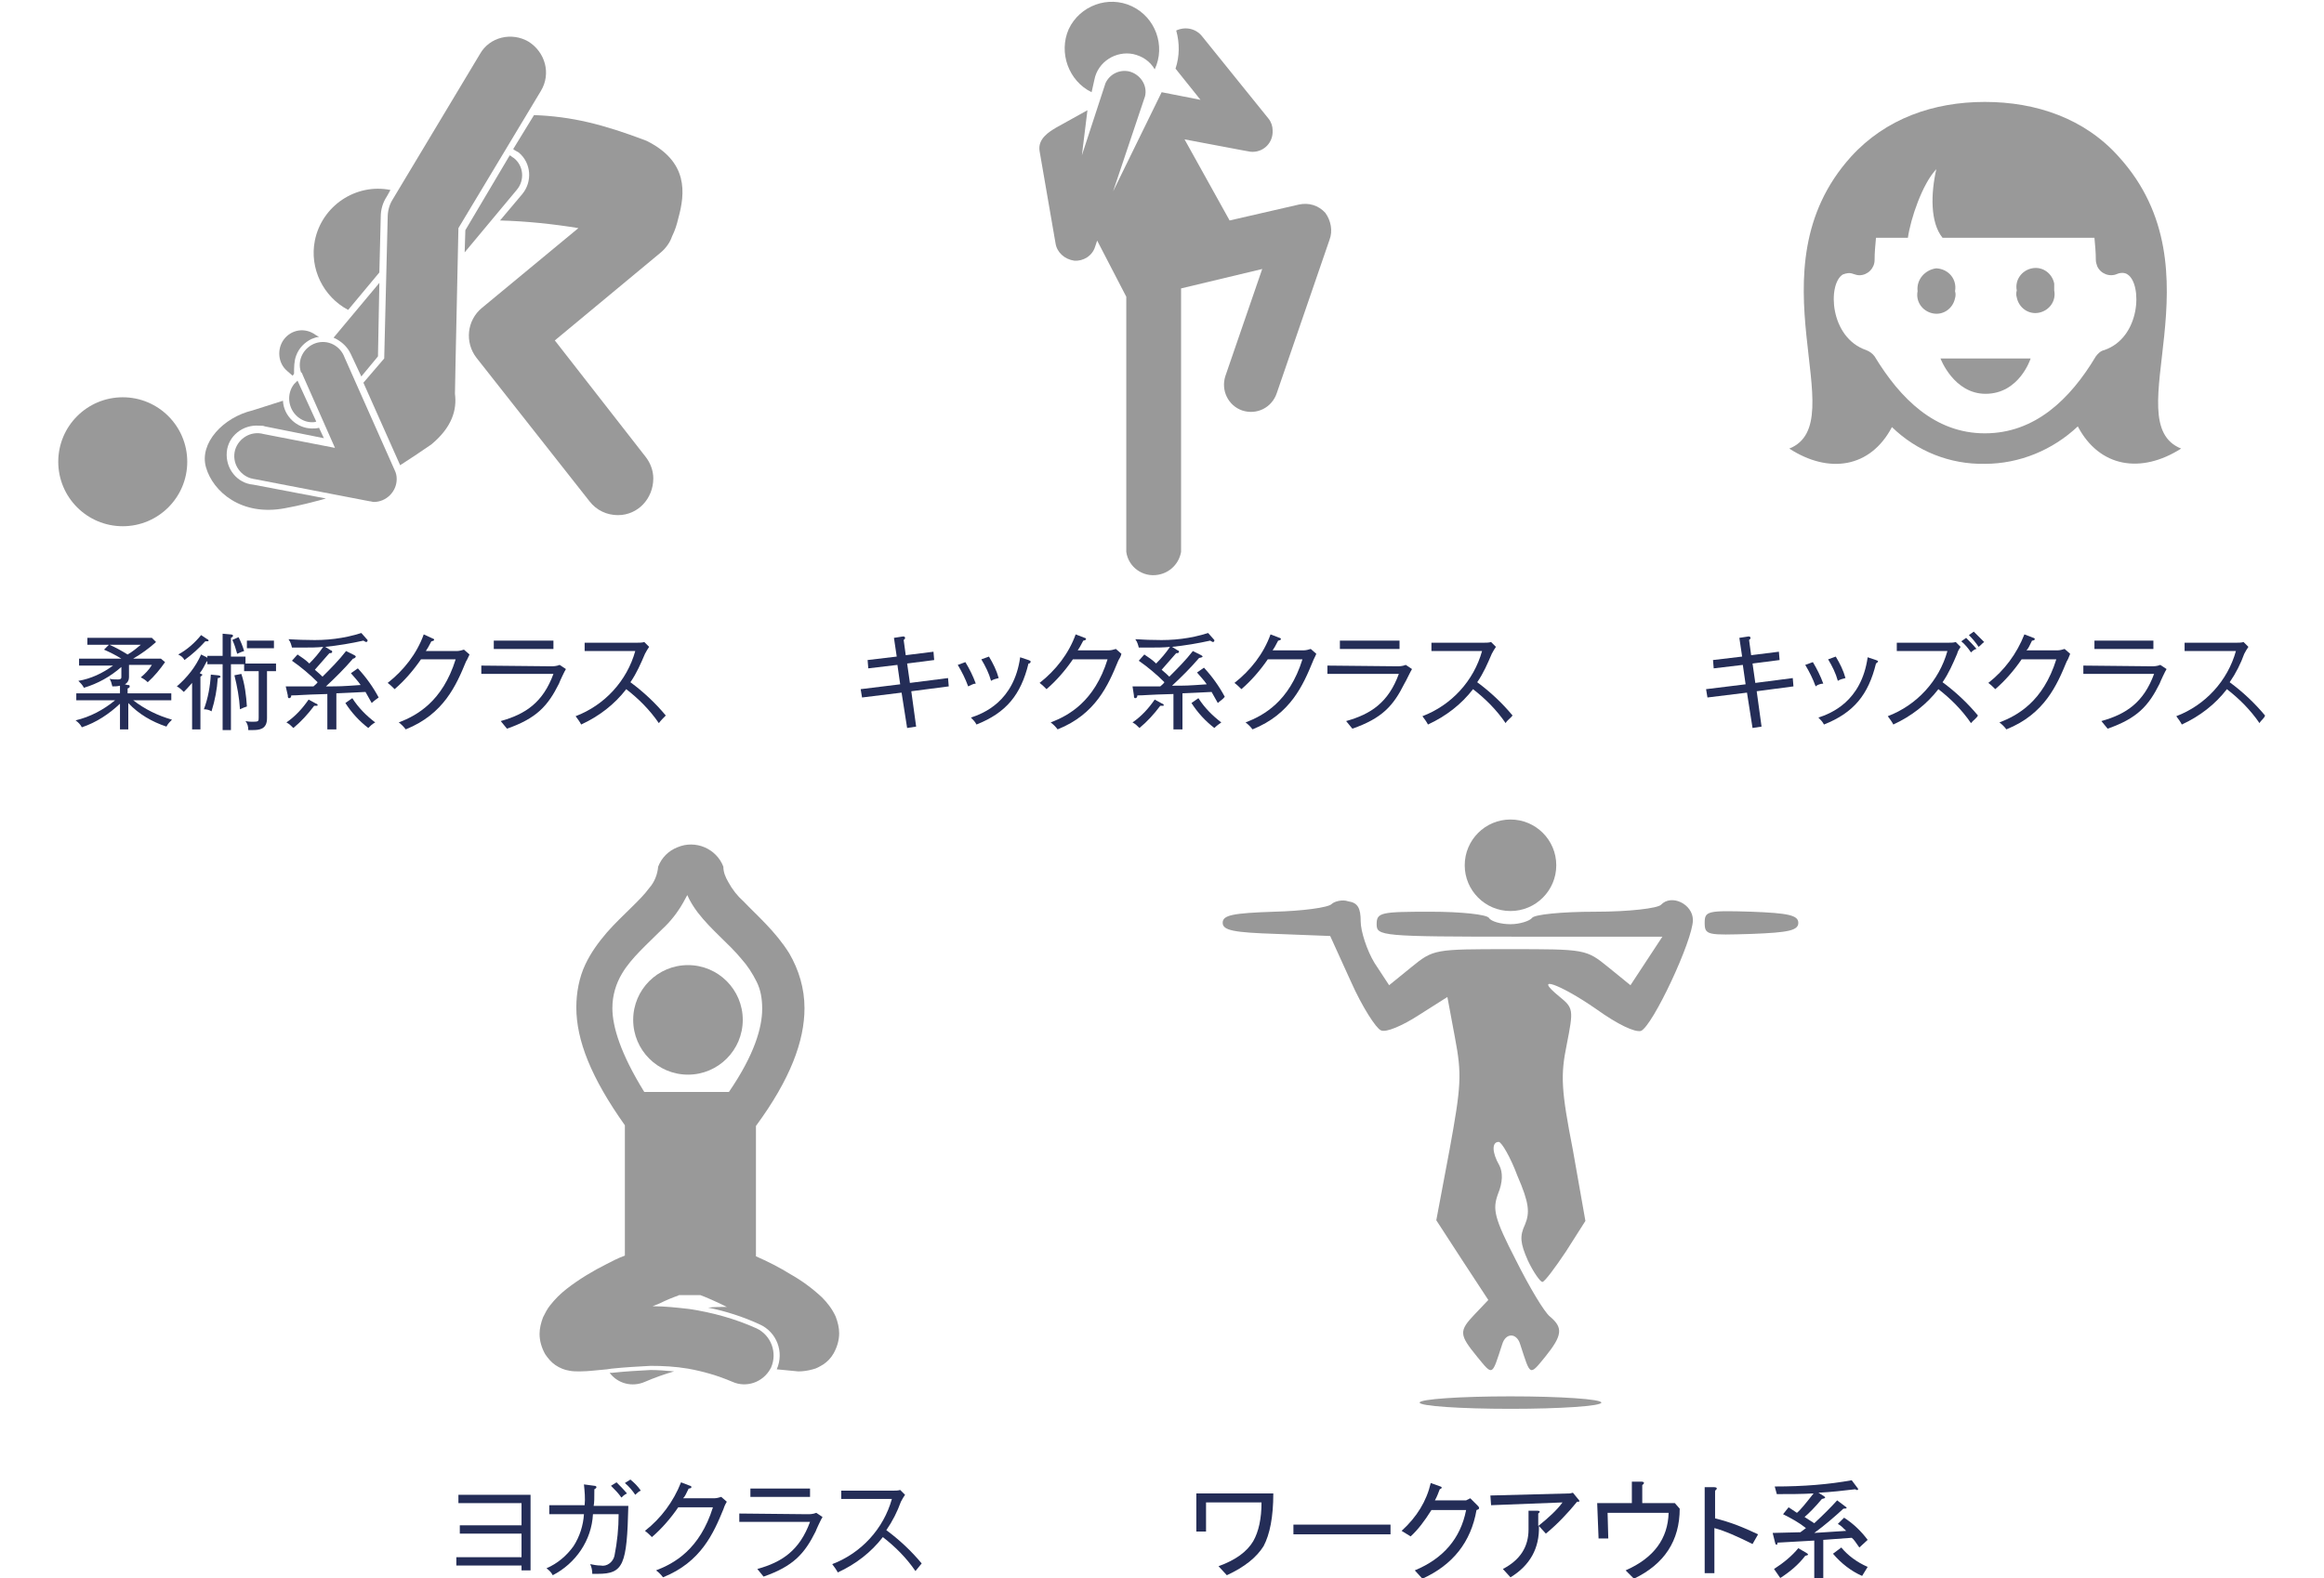 <svg xmlns="http://www.w3.org/2000/svg" xmlns:xlink="http://www.w3.org/1999/xlink" id="&#x30EC;&#x30A4;&#x30E4;&#x30FC;_1" x="0px" y="0px" viewBox="0 0 335.1 227.6" style="enable-background:new 0 0 335.1 227.6;" xml:space="preserve"><style type="text/css">	.st0{fill:#999999;}	.st1{fill:#242D57;}	.st2{fill-rule:evenodd;clip-rule:evenodd;fill:#999999;}</style><g>	<path class="st0" d="M296.2,41.9c0.3,1.5-0.7,2.9-2.2,3.2s-2.9-0.7-3.2-2.2c-0.1-0.3-0.1-0.7,0-1c-0.3-1.5,0.7-2.9,2.2-3.2  s2.9,0.7,3.2,2.2C296.2,41.3,296.2,41.6,296.2,41.9z M279.2,38.7c-1.6,0.2-2.9,1.6-2.7,3.3c-0.3,1.5,0.7,2.9,2.2,3.2  s2.9-0.7,3.2-2.2c0.1-0.3,0.1-0.7,0-1C282.2,40.3,281,38.8,279.2,38.7L279.2,38.7L279.2,38.7z M286.3,56.8c4.9,0,6.5-5.1,6.5-5.1  h-13C279.8,51.7,281.7,56.8,286.3,56.8z M314.5,64.7c-5.8,3.7-11.8,2.7-14.9-3.2c-3.6,3.4-8.4,5.4-13.4,5.4  c-5,0.1-9.8-1.8-13.4-5.3c-3.1,5.9-9.1,6.8-14.8,3.1c9.5-3.8-5.9-25.7,8.9-42.1c5-5.5,11.9-7.9,19.3-7.9c7.4,0,14.4,2.4,19.3,7.9  C320.5,39.1,305,60.9,314.5,64.7z M302.2,51.4c0.3-0.4,0.7-0.8,1.2-0.9c5.3-1.8,5.5-9.5,3.4-10.9c-0.4-0.3-1-0.3-1.5-0.1  c-1.1,0.5-2.4,0-2.9-1.1c-0.1-0.3-0.2-0.6-0.2-0.9c0-1.1-0.1-2.1-0.2-3.2h-21.9c-1.8-2.2-1.7-6.4-0.9-9.9c-2,2.1-3.7,7.1-4.1,9.9  h-4.6c-0.1,1.1-0.2,2.1-0.2,3.2c0,1.2-1,2.2-2.2,2.2c-0.3,0-0.6-0.1-0.9-0.2c-0.5-0.2-1-0.1-1.5,0.1c-2.2,1.4-1.9,9.1,3.4,10.9  c0.5,0.2,0.9,0.5,1.2,0.9c3.7,6.1,8.7,11.1,15.9,11.1C293.4,62.5,298.5,57.6,302.2,51.4z"></path>	<path class="st1" d="M131.4,99.7l0.7,5.1l-1.3,0.2l-0.8-5.1l-5.7,0.7l-0.2-1.2l5.7-0.7l-0.4-2.8l-4.2,0.5l-0.1-1.2l4.2-0.5  l-0.4-2.7l1.3-0.2c0.1,0,0.3,0,0.3,0.2s-0.1,0.2-0.2,0.3l0.3,2.2l4-0.5l0.1,1.2l-3.9,0.5l0.4,2.8l5.5-0.7l0.1,1.2L131.4,99.7z"></path>	<path class="st1" d="M139.6,99c-0.4-1.1-0.9-2.1-1.5-3.1l1.1-0.4c0.6,1,1.1,2,1.5,3.1C140.3,98.6,140.1,98.8,139.6,99z M148.3,95.7  c-1.1,4.5-3.2,7.1-7.5,8.8c-0.2-0.4-0.5-0.7-0.8-1c1.8-0.6,6.2-2.3,7.1-8.7l1.2,0.4c0.2,0.1,0.3,0.1,0.3,0.2S148.6,95.7,148.3,95.7  L148.3,95.7z M142.9,98.2c-0.3-1.1-0.8-2.1-1.4-3.1l1.1-0.4c0.6,1,1.1,2,1.4,3.1C143.6,97.9,143.2,98,142.9,98.2L142.9,98.2z"></path>	<path class="st1" d="M161.2,95.4c-1.4,3.4-3.2,7.6-8.7,9.8c-0.3-0.4-0.6-0.7-1-1c2.6-1,6.3-3,8.2-9.1h-5c-1.1,1.6-2.4,3.1-3.8,4.3  c-0.3-0.3-0.6-0.6-1-0.9c2.3-1.8,4.2-4.2,5.2-7l1.3,0.5c0.1,0,0.2,0.1,0.2,0.2s-0.3,0.2-0.4,0.2c-0.4,0.8-0.6,1.1-0.8,1.4h4.5  c0.3,0,0.7-0.1,1-0.2l0.8,0.7C161.6,94.8,161.3,95.1,161.2,95.4z"></path>	<path class="st1" d="M175.6,101.4c-0.3-0.5-0.6-1.1-0.9-1.6c-1.8,0.1-2.1,0.1-4.2,0.2v5.2h-1.3v-5.1c-3.9,0.1-4.1,0.2-5.2,0.2  c0,0.2-0.1,0.4-0.3,0.4s-0.2-0.2-0.2-0.4l-0.2-1.3c1,0,1.9,0,4,0c0.2-0.2,0.4-0.3,0.6-0.6c-1.1-1.1-2.4-2.2-3.7-3.1l0.8-0.9  c0.6,0.4,1.2,0.8,1.7,1.3c0.7-0.7,1.4-1.5,2-2.4c-0.9,0.1-1.9,0.1-2.8,0.1c-0.8,0-1.2,0-1.7,0c-0.1-0.4-0.2-0.8-0.5-1.2  c0.6,0,1.4,0.1,2.8,0.1c2.6,0.1,5.2-0.2,7.7-1l0.8,0.9c0.1,0.1,0.1,0.1,0.1,0.2s-0.1,0.2-0.2,0.2c-0.1,0-0.2-0.1-0.4-0.2  c-1.8,0.4-3.6,0.7-5.5,0.9l0.8,0.5c0.1,0,0.2,0.1,0.2,0.2s-0.1,0.2-0.2,0.2c-0.1,0-0.2,0-0.2,0c-0.7,0.8-1.4,1.6-2.1,2.4  c0.6,0.5,0.9,0.8,1.1,1c1.2-1.2,2.4-2.4,3.4-3.7l1.2,0.6c0.1,0.1,0.2,0.1,0.2,0.2s-0.4,0.2-0.5,0.2c-1.2,1.4-2.5,2.7-3.9,4  c2,0,2.2,0,5-0.2c-0.4-0.6-0.9-1.1-1.4-1.7l1-0.7c1.2,1.3,2.2,2.7,3,4.2C176.3,100.9,175.9,101.1,175.6,101.4z M167.6,101.8  c-0.1,0-0.2,0-0.3,0c-0.9,1.2-1.9,2.3-3,3.2c-0.3-0.3-0.6-0.6-1-0.8c1.3-0.9,2.3-2,3.2-3.3l1.1,0.6c0.1,0,0.2,0.1,0.2,0.2  S167.8,101.8,167.6,101.8L167.6,101.8z M175.1,105c-1.3-1-2.4-2.2-3.3-3.6l1-0.7c0.9,1.4,2,2.5,3.3,3.5  C175.8,104.4,175.4,104.7,175.1,105L175.1,105z"></path>	<path class="st1" d="M189.3,95.4c-1.4,3.4-3.2,7.6-8.7,9.8c-0.3-0.4-0.6-0.7-1-1c2.6-1,6.3-3,8.2-9.1h-5c-1.1,1.6-2.4,3.1-3.8,4.3  c-0.3-0.3-0.6-0.6-1-0.9c2.3-1.8,4.2-4.2,5.2-7l1.3,0.5c0.1,0,0.2,0.1,0.2,0.2s-0.3,0.2-0.4,0.2c-0.4,0.8-0.6,1.1-0.8,1.4h4.5  c0.3,0,0.7-0.1,1-0.2l0.8,0.7C189.6,94.8,189.4,95.1,189.3,95.4z"></path>	<path class="st1" d="M201.4,96.1c0.4,0,0.8,0,1.3-0.2l0.9,0.6c-0.2,0.3-0.9,1.8-1.1,2.1c-1.6,3.2-3.2,5-7.5,6.5  c-0.3-0.4-0.6-0.7-0.9-1.1c3.6-1,6.1-2.7,7.6-6.8h-10.3V96L201.4,96.1L201.4,96.1z M201.8,92.4v1.2h-8.6v-1.2H201.8z"></path>	<path class="st1" d="M217.1,104.3c-1.3-1.9-2.9-3.5-4.7-4.9c-1.7,2.2-3.9,3.9-6.5,5.1c-0.2-0.4-0.5-0.8-0.8-1.2  c4.2-1.6,7.4-5.1,8.6-9.4h-7.3v-1.2h7.6c0.3,0,0.7,0,1-0.1l0.7,0.7c-0.2,0.3-0.4,0.6-0.6,1c-0.6,1.4-1.2,2.8-2.1,4.1  c1.9,1.4,3.6,3,5.1,4.8C217.8,103.6,217.3,103.9,217.1,104.3z"></path>	<path class="st1" d="M253.3,99.7l0.7,5.1l-1.3,0.2l-0.8-5.1l-5.7,0.7l-0.2-1.2l5.7-0.7l-0.4-2.8l-4.2,0.5l-0.1-1.2l4.2-0.5  l-0.4-2.7l1.3-0.2c0.1,0,0.3,0,0.3,0.2s-0.1,0.2-0.2,0.3l0.3,2.2l4-0.5l0.1,1.2l-3.9,0.5l0.4,2.8l5.4-0.7l0.1,1.2L253.3,99.7z"></path>	<path class="st1" d="M261.8,99c-0.4-1.1-0.9-2.1-1.5-3.1l1.1-0.4c0.6,1,1.1,2,1.5,3.1C262.5,98.6,262,98.8,261.8,99z M270.5,95.7  c-1.1,4.5-3.2,7.1-7.5,8.8c-0.2-0.4-0.5-0.7-0.8-1c1.8-0.6,6.2-2.3,7.1-8.7l1.2,0.4c0.2,0.1,0.3,0.1,0.3,0.2S270.5,95.7,270.5,95.7  L270.5,95.7z M265,98.2c-0.3-1.1-0.8-2.1-1.4-3.1l1.1-0.4c0.6,1,1.1,2,1.4,3.1C265.7,97.9,265.3,98,265,98.2L265,98.2z"></path>	<path class="st1" d="M284.2,104.3c-1.3-1.9-2.9-3.5-4.7-4.9c-1.7,2.2-3.9,3.9-6.5,5.1c-0.2-0.4-0.5-0.8-0.8-1.2  c4.2-1.6,7.4-5.1,8.6-9.4h-7.3v-1.2h7.5c0.3,0,0.7,0,1-0.1l0.7,0.7c-0.2,0.3-0.4,0.6-0.5,1c-0.6,1.4-1.2,2.8-2.1,4.1  c1.9,1.4,3.6,3,5.1,4.8C285,103.6,284.5,103.9,284.2,104.3z M284.2,94.1c-0.4-0.6-0.9-1.2-1.4-1.6l0.7-0.5c0.5,0.5,1,1,1.5,1.6  C284.8,93.6,284.5,93.8,284.2,94.1L284.2,94.1z M285.3,93.3c-0.4-0.6-0.9-1.2-1.4-1.7l0.7-0.5c0.5,0.5,1,1,1.5,1.5  C285.8,92.8,285.7,93,285.3,93.3L285.3,93.3z"></path>	<path class="st1" d="M298,95.4c-1.4,3.4-3.2,7.6-8.7,9.8c-0.3-0.4-0.6-0.7-1-1c2.6-1,6.3-3,8.2-9.1h-5c-1.1,1.6-2.4,3.1-3.8,4.3  c-0.3-0.3-0.6-0.6-1-0.9c2.3-1.8,4.1-4.2,5.2-7l1.3,0.5c0.1,0,0.2,0.1,0.2,0.2s-0.2,0.2-0.4,0.2c-0.4,0.8-0.5,1.1-0.8,1.4h4.5  c0.3,0,0.7-0.1,1-0.2l0.8,0.7C298.3,94.8,298.2,95.1,298,95.4z"></path>	<path class="st1" d="M310.2,96.1c0.4,0,0.8,0,1.3-0.2l0.9,0.6c-0.2,0.3-0.9,1.8-1,2.1c-1.6,3.2-3.2,5-7.5,6.5  c-0.3-0.4-0.6-0.7-0.9-1.1c3.6-1,6.1-2.7,7.6-6.8h-10.2V96L310.2,96.1L310.2,96.1z M310.5,92.4v1.2H302v-1.2H310.5z"></path>	<path class="st1" d="M325.8,104.3c-1.3-1.9-2.9-3.5-4.7-4.9c-1.7,2.2-3.9,3.9-6.5,5.1c-0.2-0.4-0.5-0.8-0.8-1.2  c4.2-1.6,7.4-5.1,8.6-9.4H315v-1.2h7.5c0.3,0,0.7,0,1-0.1l0.7,0.7c-0.2,0.3-0.4,0.6-0.6,1c-0.5,1.4-1.2,2.8-2.1,4.1  c1.9,1.4,3.6,3,5.1,4.8C326.5,103.6,326,103.9,325.8,104.3z"></path>	<path class="st1" d="M23.2,95l0.6,0.5c-0.7,1-1.5,2-2.5,2.9c-0.3-0.3-0.6-0.5-1-0.7c0.6-0.5,1.2-1.1,1.6-1.8h-3.3v1.8  c0,0.4-0.2,0.8-0.6,1l0.4,0.1c0.2,0,0.3,0,0.3,0.2s-0.1,0.2-0.3,0.3v0.7h6.3v1h-5.5c1.7,1.3,3.5,2.2,5.6,2.8  c-0.3,0.3-0.6,0.6-0.8,1c-2.1-0.7-4-1.8-5.5-3.4v3.8h-1.2v-3.7c-1.6,1.5-3.4,2.7-5.5,3.4c-0.2-0.4-0.5-0.7-0.9-1  c2.1-0.5,4-1.5,5.7-2.9H11v-1h6.3v-1.1C16.9,99,16.6,99,16.2,99c-0.1-0.4-0.2-0.8-0.4-1.1C16.2,98,16.6,98,17,98  c0.5,0,0.5-0.2,0.5-0.4v-1.4c-1.6,1.4-3.4,2.4-5.4,3c-0.2-0.4-0.5-0.7-0.8-1c1.8-0.3,3.5-1.1,5-2.2h-4.9v-1h6.1  c-0.8-0.5-1.6-0.9-2.5-1.3l0.7-0.7h-3.1v-1h9.3l0.6,0.6c-1,0.9-2.1,1.7-3.3,2.4l0,0H23.2z M15.8,93c0.9,0.4,1.8,0.9,2.6,1.4  c0.7-0.4,1.3-0.9,1.9-1.4H15.8z"></path>	<path class="st1" d="M38.5,96.8v6.8c0,1.6-1.1,1.7-2.1,1.7c-0.2,0-0.4,0-0.6,0c0-0.5-0.1-0.9-0.4-1.3c0.4,0.1,0.8,0.1,1.1,0.1  c0.8,0,0.8-0.1,0.8-0.6v-6.7h-2.1v-1h-1.9v9.5h-1.2v-9.5h-2.2v-0.4h-0.1c-0.3,0.6-0.6,1.2-1,1.7c0.2,0.1,0.4,0.2,0.4,0.2  s-0.1,0.2-0.3,0.3v7.6h-1.2v-6.7c-0.6,0.7-0.9,1-1.2,1.3c-0.3-0.3-0.6-0.6-1-0.8c1.5-1.3,2.7-2.8,3.5-4.6l0.8,0.4l0.1,0.1v-0.3h2.2  v-3.2l1.1,0.1c0.3,0,0.4,0.1,0.4,0.2s-0.1,0.2-0.3,0.3v2.7h2.1v1h4.4v1.1L38.5,96.8z M29.9,92.5c-0.1,0-0.2,0-0.3,0  c-0.9,1-1.9,1.9-3,2.7c-0.2-0.4-0.5-0.6-0.9-0.8c1.3-0.7,2.4-1.7,3.3-2.8l0.9,0.6c0.1,0,0.2,0.2,0.2,0.2  C30,92.5,29.9,92.5,29.9,92.5z M31.4,97.8c-0.1,1.6-0.4,3.2-0.9,4.8c-0.3-0.2-0.7-0.3-1.1-0.3c0.6-1.6,0.9-3.3,1-5l1,0.1  c0.2,0,0.4,0.1,0.4,0.2S31.6,97.8,31.4,97.8z M34.2,94.3c-0.2-0.7-0.4-1.4-0.7-2l0.9-0.4c0.3,0.6,0.6,1.3,0.8,2  C34.9,94,34.6,94.1,34.2,94.3L34.2,94.3z M34.6,102.3c-0.1-1.7-0.4-3.3-0.8-4.9l1-0.2c0.5,1.5,0.7,3.1,0.8,4.7  C35.3,102,35,102.1,34.6,102.3L34.6,102.3z M35.6,93.5v-1.1h3.9v1.1H35.6z"></path>	<path class="st1" d="M53.6,101.4c-0.3-0.5-0.6-1.1-0.9-1.6c-1.8,0.1-2.1,0.1-4.2,0.2v5.2h-1.3v-5.1c-3.9,0.1-4.1,0.2-5.2,0.2  c0,0.2-0.1,0.4-0.3,0.4s-0.2-0.2-0.2-0.4L41.2,99c1,0,1.9,0,4,0c0.2-0.2,0.4-0.3,0.6-0.6c-1.1-1.1-2.4-2.2-3.7-3.1l0.8-0.9  c0.6,0.4,1.2,0.8,1.7,1.3c0.7-0.7,1.4-1.5,2-2.4c-0.9,0.1-1.9,0.1-2.8,0.1s-1.2,0-1.7,0c-0.1-0.4-0.2-0.8-0.5-1.2  c0.5,0,1.4,0.1,2.8,0.1c2.6,0.1,5.2-0.2,7.7-1l0.8,0.9c0.1,0.1,0.1,0.1,0.1,0.2s-0.1,0.2-0.2,0.2c-0.1,0-0.2-0.1-0.4-0.2  c-1.8,0.4-3.6,0.7-5.5,0.9l0.8,0.5c0.1,0,0.2,0.1,0.2,0.2s-0.1,0.2-0.2,0.2c-0.1,0-0.2,0-0.2,0c-0.7,0.8-1.4,1.6-2.1,2.4  c0.6,0.5,0.9,0.8,1.1,1c1.2-1.2,2.4-2.4,3.4-3.7l1.2,0.6c0.1,0.1,0.2,0.1,0.2,0.2S51.1,95,50.9,95c-1.2,1.4-2.5,2.7-3.9,4  c2,0,2.2,0,5-0.2c-0.4-0.6-0.9-1.1-1.4-1.7l1-0.7c1.2,1.3,2.2,2.7,3,4.2C54.2,100.9,53.9,101.1,53.6,101.4z M45.6,101.8  c-0.1,0-0.2,0-0.3,0c-0.9,1.2-1.9,2.3-3,3.2c-0.3-0.3-0.6-0.6-1-0.8c1.3-0.9,2.3-2,3.2-3.3l1.1,0.6c0.1,0,0.2,0.1,0.2,0.2  S45.7,101.8,45.6,101.8L45.6,101.8z M53.1,105c-1.3-1-2.4-2.2-3.3-3.6l1-0.7c0.9,1.4,2,2.5,3.3,3.5C53.7,104.4,53.4,104.7,53.1,105  L53.1,105z"></path>	<path class="st1" d="M67.2,95.4c-1.4,3.4-3.2,7.6-8.7,9.8c-0.3-0.4-0.6-0.7-1-1c2.6-1,6.3-3,8.2-9.1h-5c-1.1,1.6-2.4,3.1-3.8,4.3  c-0.3-0.3-0.6-0.6-1-0.9c2.3-1.8,4.2-4.2,5.2-7l1.3,0.6c0.1,0,0.2,0.1,0.2,0.2s-0.3,0.2-0.4,0.2c-0.4,0.8-0.6,1.1-0.8,1.4h4.5  c0.3,0,0.7-0.1,1-0.2l0.8,0.7C67.5,94.8,67.4,95.1,67.2,95.4z"></path>	<path class="st1" d="M79.4,96.1c0.4,0,0.8,0,1.3-0.2l0.9,0.6c-0.2,0.3-0.9,1.8-1,2.1c-1.6,3.2-3.2,5-7.5,6.5  c-0.3-0.4-0.6-0.7-0.9-1.1c3.6-1,6.1-2.7,7.6-6.8H69.4V96L79.4,96.1L79.4,96.1z M79.8,92.4v1.2h-8.6v-1.2H79.8z"></path>	<path class="st1" d="M95,104.3c-1.3-1.9-2.9-3.5-4.7-4.9c-1.7,2.2-3.9,3.9-6.5,5.1c-0.2-0.4-0.5-0.8-0.8-1.2  c4.2-1.6,7.4-5.1,8.6-9.4h-7.3v-1.2h7.6c0.3,0,0.7,0,1-0.1l0.7,0.7c-0.2,0.3-0.4,0.6-0.6,1c-0.6,1.4-1.2,2.8-2.1,4.1  c1.9,1.4,3.6,3,5.1,4.8C95.6,103.6,95.3,103.9,95,104.3z"></path>	<path class="st0" d="M42.7,51.3c0.4-1.1,1.2-1.9,2.2-2.4c0.3-0.1,0.7-0.3,1.1-0.3l-0.5-0.3C44,47.2,42,47.5,40.9,49  c-1,1.4-0.8,3.4,0.5,4.5l0.8,0.7l0.2-0.3C42.4,53,42.4,52.1,42.7,51.3z"></path>	<path class="st0" d="M54.9,31.3c0-1.1,0.3-2.1,0.9-3l0.5-0.9c-5-1-9.9,2.3-10.9,7.3c-0.8,4,1.2,8.1,4.8,10l4.5-5.4L54.9,31.3z"></path>	<circle class="st0" cx="17.7" cy="66.6" r="9.3"></circle>	<path class="st0" d="M41.1,73.3c2.2-0.4,4.1-0.9,5.9-1.4l-10.5-2c-2.3-0.2-4-2.3-3.8-4.7c0.2-2.3,2.3-4,4.7-3.8  c0.3,0,0.6,0,0.8,0.1l8.5,1.7L46,61.7c-0.3,0.1-0.7,0.1-1,0.1c-2.2,0-4.1-1.8-4.2-4c-1.6,0.5-3.1,1-4.4,1.4c-4.2,1-7.7,4.7-6.7,8.2  C30.7,70.9,34.8,74.5,41.1,73.3L41.1,73.3z"></path>	<path class="st0" d="M74.8,22c1.8,1.5,2,4.2,0.5,6l-3.2,3.8c3.8,0.1,7.6,0.5,11.3,1.1L69.5,44.4c-2.2,1.8-2.5,5-0.8,7.2L85,72.3  c1,1.3,2.5,2,4.1,2c2.9,0,5.1-2.4,5.1-5.3c0-1.1-0.4-2.2-1.1-3.1L80,49.1l15.3-12.7c0.7-0.6,1.3-1.4,1.6-2.3  c0.4-0.8,0.7-1.7,0.9-2.6c1-3.6,1.5-8.2-4.6-11.2c-6.3-2.4-10.8-3.5-16.2-3.7l-3,4.9C74.2,21.7,74.5,21.8,74.8,22z"></path>	<path class="st0" d="M67.1,33.2l-0.1,3.2l7.5-9c1.2-1.4,1-3.5-0.4-4.6l0,0c-0.2-0.1-0.4-0.3-0.6-0.4L67.1,33.2z"></path>	<path class="st0" d="M50.6,51.1l1.5,3.2l2.4-2.9l0.2-10.6l-6.6,7.9C49.2,49.2,50.1,50,50.6,51.1z"></path>	<path class="st0" d="M42.9,60.1c0.6,0.5,1.3,0.8,2.1,0.8c0.2,0,0.4,0,0.6-0.1l-2.7-5.9l-0.5,0.5C41.3,56.8,41.5,58.9,42.9,60.1  L42.9,60.1z"></path>	<path class="st0" d="M43.7,54.2l4.6,10.4l-10.3-2c-1.8-0.5-3.6,0.6-4.1,2.3c-0.5,1.8,0.6,3.6,2.3,4.1c0.2,0,0.3,0.1,0.5,0.1  l16.6,3.2c0.2,0,0.4,0.1,0.6,0.1c1.8,0,3.3-1.5,3.3-3.3c0-0.5-0.1-0.9-0.3-1.3l-7.2-16.2c-0.6-1.7-2.4-2.7-4.2-2.1  c-1.7,0.6-2.7,2.4-2.1,4.2C43.5,53.7,43.6,53.9,43.7,54.2L43.7,54.2z"></path>	<path class="st0" d="M66.1,32.9L78,13.1c1.5-2.5,0.6-5.6-1.8-7.1c-2.4-1.4-5.6-0.7-7,1.8l-12.6,21c-0.5,0.8-0.7,1.7-0.7,2.6  l-0.5,20.3l-3,3.5l5.3,11.9c1.4-0.9,2.9-1.9,4.5-3c3-2.5,3.7-5,3.4-7.3l0.1-5.2L66.1,32.9z"></path>	<path class="st0" d="M191.1,30.7c-1-1.1-2.4-1.5-3.8-1.2l-10,2.3l-6.5-11.7c10.1,1.9,9.4,1.8,9.8,1.8c1.7,0,3-1.4,2.9-3.1  c0-0.6-0.2-1.2-0.6-1.7l-9.6-11.9c-0.9-1.1-2.4-1.4-3.7-0.8c0.5,1.8,0.5,3.7-0.1,5.5l3.6,4.5l-5.6-1.1l-7,14.3l4.6-13.7  c0.4-1.6-0.7-3.2-2.3-3.6c-1.4-0.3-2.8,0.4-3.4,1.7l-3.4,10.4l0.8-6.5l0,0l-4.5,2.5c-1,0.6-2.7,1.6-2.4,3.4l2.3,13.3  c0.2,1.3,1.3,2.3,2.7,2.5c1.3,0.1,2.6-0.7,3-2l0.3-0.9l4.2,8.1v36.8c0.3,2.2,2.4,3.7,4.6,3.3c1.7-0.3,3-1.6,3.3-3.3v-38  c0,0,2.9-0.7,11.7-2.8l-5.3,15.4c-0.7,2.1,0.4,4.3,2.4,5c2.1,0.7,4.3-0.4,5-2.5l0,0l7.6-22.1C192.2,33.3,191.9,31.8,191.1,30.7z"></path>	<path class="st0" d="M157.4,13.3l0.4-1.8c0.5-2.6,3.1-4.2,5.6-3.7c1.3,0.3,2.4,1,3.1,2.2c1.6-3.4,0.1-7.5-3.3-9.1  c-3.4-1.6-7.5-0.1-9.1,3.3C152.6,7.6,154.1,11.7,157.4,13.3L157.4,13.3z"></path></g><g>	<circle class="st0" cx="99.2" cy="147.1" r="7.9"></circle>	<path class="st1" d="M65.8,225.8v-1.2h9.4v-3.4h-8.9V220h8.9v-3.2h-9.1v-1.2h10.4v10.9h-1.3v-0.7H65.8z"></path>	<path class="st1" d="M86.2,227c-0.3,0-0.5,0-0.8,0c0-0.5-0.1-1-0.3-1.4c0.5,0.1,1,0.2,1.5,0.2c0.9,0.2,1.8-0.5,2-1.4  c0.4-2,0.6-4,0.6-6h-3.7c-0.2,3.8-2.5,7.1-5.8,8.8c-0.2-0.4-0.5-0.7-0.9-1c1.6-0.7,2.9-1.8,3.9-3.2c0.9-1.4,1.4-3,1.5-4.6h-5v-1.3  h5.1c0.1-1,0-2-0.1-3l1.5,0.2c0.2,0,0.3,0.1,0.3,0.2c0,0.1-0.1,0.2-0.3,0.3c0,1.3,0,1.9-0.1,2.4h5C90.4,225.7,89.9,227,86.2,227z   M89.6,216c-0.4-0.6-1-1.2-1.5-1.7l0.8-0.5c0.5,0.5,1,1,1.5,1.6C90,215.6,89.8,215.8,89.6,216L89.6,216z M91.6,215.6  c-0.4-0.6-0.9-1.2-1.5-1.7l0.8-0.5c0.6,0.5,1.1,1,1.5,1.6C92.1,215.1,91.8,215.4,91.6,215.6L91.6,215.6z"></path>	<path class="st1" d="M104.3,217.7c-1.4,3.4-3.2,7.6-8.7,9.8c-0.3-0.4-0.6-0.7-1-1c2.6-1,6.3-3,8.2-9.1h-5c-1.1,1.6-2.4,3.1-3.8,4.3  c-0.3-0.3-0.6-0.6-1-0.9c2.3-1.8,4.1-4.2,5.2-7l1.3,0.5c0.1,0,0.2,0.1,0.2,0.2c0,0.1-0.2,0.2-0.4,0.2c-0.4,0.8-0.5,1.1-0.8,1.4h4.5  c0.3,0,0.7-0.1,1-0.2l0.8,0.7C104.5,217.1,104.4,217.4,104.3,217.7z"></path>	<path class="st1" d="M116.4,218.4c0.4,0,0.8,0,1.3-0.2l0.9,0.6c-0.2,0.3-0.9,1.8-1,2.1c-1.6,3.2-3.2,5-7.5,6.5  c-0.3-0.4-0.6-0.7-0.9-1.1c3.6-1,6.1-2.7,7.6-6.8h-10.2v-1.2L116.4,218.4L116.4,218.4z M116.8,214.7v1.2h-8.6v-1.2H116.8z"></path>	<path class="st1" d="M132,226.6c-1.3-1.9-2.9-3.5-4.7-4.9c-1.7,2.2-3.9,3.9-6.5,5.1c-0.2-0.4-0.5-0.8-0.8-1.2  c4.2-1.6,7.4-5.1,8.6-9.4h-7.3V215h7.5c0.3,0,0.7,0,1-0.1l0.7,0.7c-0.2,0.3-0.4,0.6-0.6,1c-0.5,1.4-1.2,2.8-2.1,4.1  c1.9,1.4,3.6,3,5.1,4.8C132.6,225.9,132.3,226.2,132,226.6z"></path>	<path class="st0" d="M88.3,198h-0.4c1.2,1.6,3.3,2.1,5.1,1.3c1.4-0.6,2.8-1.1,4.2-1.5c-1.1-0.1-2.3-0.2-3.4-0.2  C92,197.7,90.1,197.8,88.3,198L88.3,198z"></path>	<path class="st0" d="M87.5,182.3c-2,1-4,2.2-5.8,3.6c-0.9,0.7-1.7,1.5-2.4,2.4c-0.4,0.5-0.7,1.1-1,1.7c-0.3,0.8-0.5,1.6-0.5,2.4  c0,1,0.3,2,0.8,2.9c0.4,0.6,0.9,1.2,1.5,1.6c0.6,0.4,1.3,0.7,2,0.8c0.5,0.1,1,0.1,1.5,0.1c1.3,0,2.6-0.2,3.9-0.3l0.7-0.1  c1.9-0.2,3.8-0.3,5.6-0.4c1.8,0,3.6,0.1,5.4,0.4c2.2,0.4,4.3,1,6.4,1.9c2,0.9,4.4,0.1,5.5-1.9c0-0.1,0.1-0.1,0.1-0.2  c0.9-2.1,0-4.6-2.1-5.6c-3.1-1.4-6.4-2.3-9.7-2.8c-1.8-0.2-3.5-0.4-5.3-0.4l1-0.4c1-0.5,2-0.9,2.6-1.1l0.2-0.1h3.1  c0.8,0.3,2.2,0.9,3.8,1.7c-0.9,0-1.8,0-2.7,0.1c2.5,0.5,5,1.3,7.4,2.4c2.5,1.1,3.6,4,2.5,6.5c1,0.1,2.1,0.2,3.1,0.3  c0.7,0,1.4-0.1,2.1-0.3c0.5-0.1,1-0.4,1.5-0.7c0.6-0.4,1.1-0.9,1.5-1.6c0.5-0.9,0.8-1.9,0.8-2.9c0-0.8-0.2-1.6-0.5-2.4  c-0.5-1.1-1.2-2-2-2.8c-1.4-1.3-2.9-2.4-4.5-3.3c-1.6-1-3.4-1.9-5-2.6v-18.8c5-6.8,7-12.3,7-17c0-2.8-0.8-5.5-2.2-7.9  c-2-3.2-4.7-5.5-6.6-7.5c-0.9-0.8-1.6-1.7-2.2-2.8c-0.4-0.7-0.7-1.4-0.7-2.2c-1-2.6-4-3.9-6.6-2.8c-1.3,0.5-2.3,1.5-2.8,2.8  c-0.1,1.1-0.5,2.2-1.3,3.1c-1.3,1.8-3.8,3.8-6.1,6.4c-1.2,1.4-2.3,2.9-3.1,4.6c-0.9,1.9-1.3,4.1-1.3,6.2c0,4.7,2.1,10.1,7,17v18.8  C89,181.5,88.3,181.9,87.5,182.3L87.5,182.3z M88.3,145.4c0-1.8,0.5-3.5,1.4-5c1.3-2.2,3.6-4.2,5.8-6.4c1.2-1.1,2.2-2.4,3-3.8  c0.2-0.4,0.4-0.7,0.6-1.1c0.4,0.9,0.9,1.7,1.5,2.5c2,2.6,4.5,4.5,6.3,6.7c0.9,1,1.6,2.1,2.2,3.3c0.6,1.2,0.8,2.5,0.8,3.9  c0,2.7-1.1,6.6-4.8,12H92.9C89.5,152,88.3,148.1,88.3,145.4L88.3,145.4z"></path>	<g>		<path class="st1" d="M176.9,227.2l-1.2-1.3c2.5-0.9,4.1-2.1,5-3.6c0.8-1.4,1.2-3.3,1.2-5.6h-8v4.2h-1.4v-5.5h11.1   c0,3.4-0.5,5.9-1.4,7.6C181.2,224.6,179.5,226,176.9,227.2z"></path>		<path class="st1" d="M186.5,221.3v-1.4h14v1.4H186.5z"></path>		<path class="st1" d="M205.1,227.7l-1.1-1.2c4.1-1.7,6.6-4.6,7.4-8.7h-5c-1,1.6-2,2.9-3,3.8l-1.3-0.8c2.2-2,3.6-4.3,4.2-6.9   l1.4,0.5c0.3,0.1,0.2,0.3-0.1,0.4c-0.2,0.5-0.4,1.1-0.7,1.6h4.5l0.6-0.3l1.1,1.1c0.3,0.3,0.2,0.5-0.2,0.6   C212.1,222.4,209.5,225.7,205.1,227.7z"></path>		<path class="st1" d="M221.9,220.1c0.1,3.2-1.3,5.7-4.1,7.4l-1.1-1.2c2.5-1.3,3.7-3.2,3.7-5.7v-2.7h1.3c0.4,0,0.4,0.2,0.1,0.4v1.8   c1.5-1.2,2.7-2.3,3.5-3.4l-10.3,0.4l-0.1-1.4l11.5-0.3l0.4-0.1l0.9,1.1c0.1,0.2,0,0.2-0.3,0.2c-1.3,1.6-2.8,3.2-4.5,4.6   L221.9,220.1z"></path>		<path class="st1" d="M242.2,217.6c0,4.6-2.2,8-6.6,10.1l-1.2-1.2c4.1-1.8,6.1-4.6,6.2-8.3h-8.8l0.1,3.7h-1.4l-0.2-5.1h5v-3.1h1.3   c0.5,0,0.6,0.2,0.2,0.5v2.6h4.7L242.2,217.6z"></path>		<path class="st1" d="M253.5,221.3l-0.8,1.4c-2.2-1.1-4-1.9-5.5-2.3v6.5h-1.4v-12.4h1.3c0.5,0,0.6,0.2,0.2,0.5v4   C249.4,219.5,251.4,220.3,253.5,221.3z"></path>		<path class="st1" d="M256.2,215.5l-0.3-1.1c4.2,0,7.8-0.3,11.1-0.9l0.9,1.2c0.1,0.2-0.1,0.3-0.4,0.1c-1.7,0.2-3.4,0.4-5.3,0.5   l0.8,0.5c0.3,0.2,0.2,0.3-0.3,0.4c-1,1.2-1.9,2.1-2.5,2.6l1.4,0.9c1.3-1.2,2.4-2.3,3.3-3.3l1.2,0.9c0.3,0.2,0.2,0.3-0.3,0.3   c-1.3,1.2-2.7,2.4-4.2,3.5l4.6-0.3c-0.4-0.4-0.8-0.8-1.2-1l0.9-0.9c1.4,0.9,2.5,2,3.4,3.2l-1.2,1.1c-0.5-0.7-0.8-1.2-1.1-1.4   l-4.1,0.3v5.6h-1.3v-5.5l-5.3,0.3c0,0.3-0.1,0.4-0.3,0.2l-0.4-1.6l4-0.1l0.8-0.6c-1-0.8-2.1-1.4-3.3-2l0.8-1l1.2,0.8   c0.5-0.4,1.3-1.4,2.4-2.8C259.8,215.5,258,215.5,256.2,215.5z M260.5,224c0.3,0.2,0.3,0.3-0.2,0.4c-1,1.3-2.2,2.3-3.6,3.2   l-0.9-1.3c1.4-0.9,2.6-1.9,3.5-3L260.5,224z M268.5,227.3c-1.6-0.7-3-1.8-4.2-3.2l1.2-0.9c0.9,1.1,2.2,2.1,3.8,2.8L268.5,227.3z"></path>	</g>	<g>		<path class="st2" d="M192,130.4c-0.5,0.5-4.2,1-8.3,1.1c-6,0.2-7.4,0.5-7.4,1.6s1.6,1.4,7.7,1.6l7.8,0.3l3,6.6   c1.6,3.6,3.6,6.7,4.3,7c0.7,0.4,3.2-0.7,5.5-2.2l4.1-2.6l1.1,5.9c1,5.3,0.9,6.9-0.8,16.2l-1.9,10.1l3.7,5.7l3.8,5.8l-1.9,2   c-2.4,2.5-2.3,3,0.3,6.2c2.3,2.8,2.1,2.8,3.6-1.8c0.5-1.7,2.1-1.7,2.6,0c1.5,4.6,1.3,4.6,3.6,1.8c2.5-3.1,2.6-4.2,0.7-5.8   c-0.8-0.6-3-4.3-4.9-8.1c-3.2-6.2-3.4-7.4-2.6-9.6c0.7-1.7,0.7-3.1,0.2-4.1c-1.1-1.9-1.1-3.4-0.1-3.4c0.4,0,1.7,2.2,2.7,4.9   c1.7,3.9,1.8,5.3,1.1,7c-0.8,1.7-0.7,2.7,0.4,5.2c0.8,1.7,1.8,3.1,2.1,3.1s1.8-2,3.4-4.4l2.8-4.4l-1.8-10.2   c-1.7-8.7-1.8-10.8-0.9-15.2c1-5.1,1-5.3-1.1-7c-3.9-3.2,0.1-1.8,5.3,1.8c3.2,2.3,5.6,3.4,6.5,3.2c1.7-0.7,7.5-13.1,7.5-16   c0-2.3-3.1-3.8-4.6-2.2c-0.5,0.5-4.5,1-9.5,1c-4.8,0-8.8,0.4-9.1,0.9c-0.3,0.4-1.7,0.9-3.1,0.9s-2.8-0.4-3.1-0.9s-4-0.9-8.4-0.9   c-7.2,0-7.8,0.1-7.8,1.8s0.6,1.8,20.6,1.8h20.6l-2.3,3.5l-2.3,3.5l-3.2-2.6c-3.2-2.6-3.3-2.6-14.2-2.6s-11,0-14.2,2.6l-3.2,2.6   l-2.1-3.2c-1.1-1.8-2-4.6-2-6c0-1.9-0.4-2.7-1.8-2.9C193.6,129.7,192.4,130,192,130.4z"></path>		<path class="st2" d="M245.8,133.1c0,1.8,0.4,1.8,6.8,1.6c5.3-0.2,6.7-0.5,6.7-1.6s-1.5-1.4-6.7-1.6   C246.2,131.3,245.8,131.4,245.8,133.1z"></path>		<ellipse class="st2" cx="217.8" cy="202.3" rx="13.1" ry="0.9"></ellipse>		<circle class="st2" cx="217.8" cy="124.8" r="6.6"></circle>	</g></g></svg>